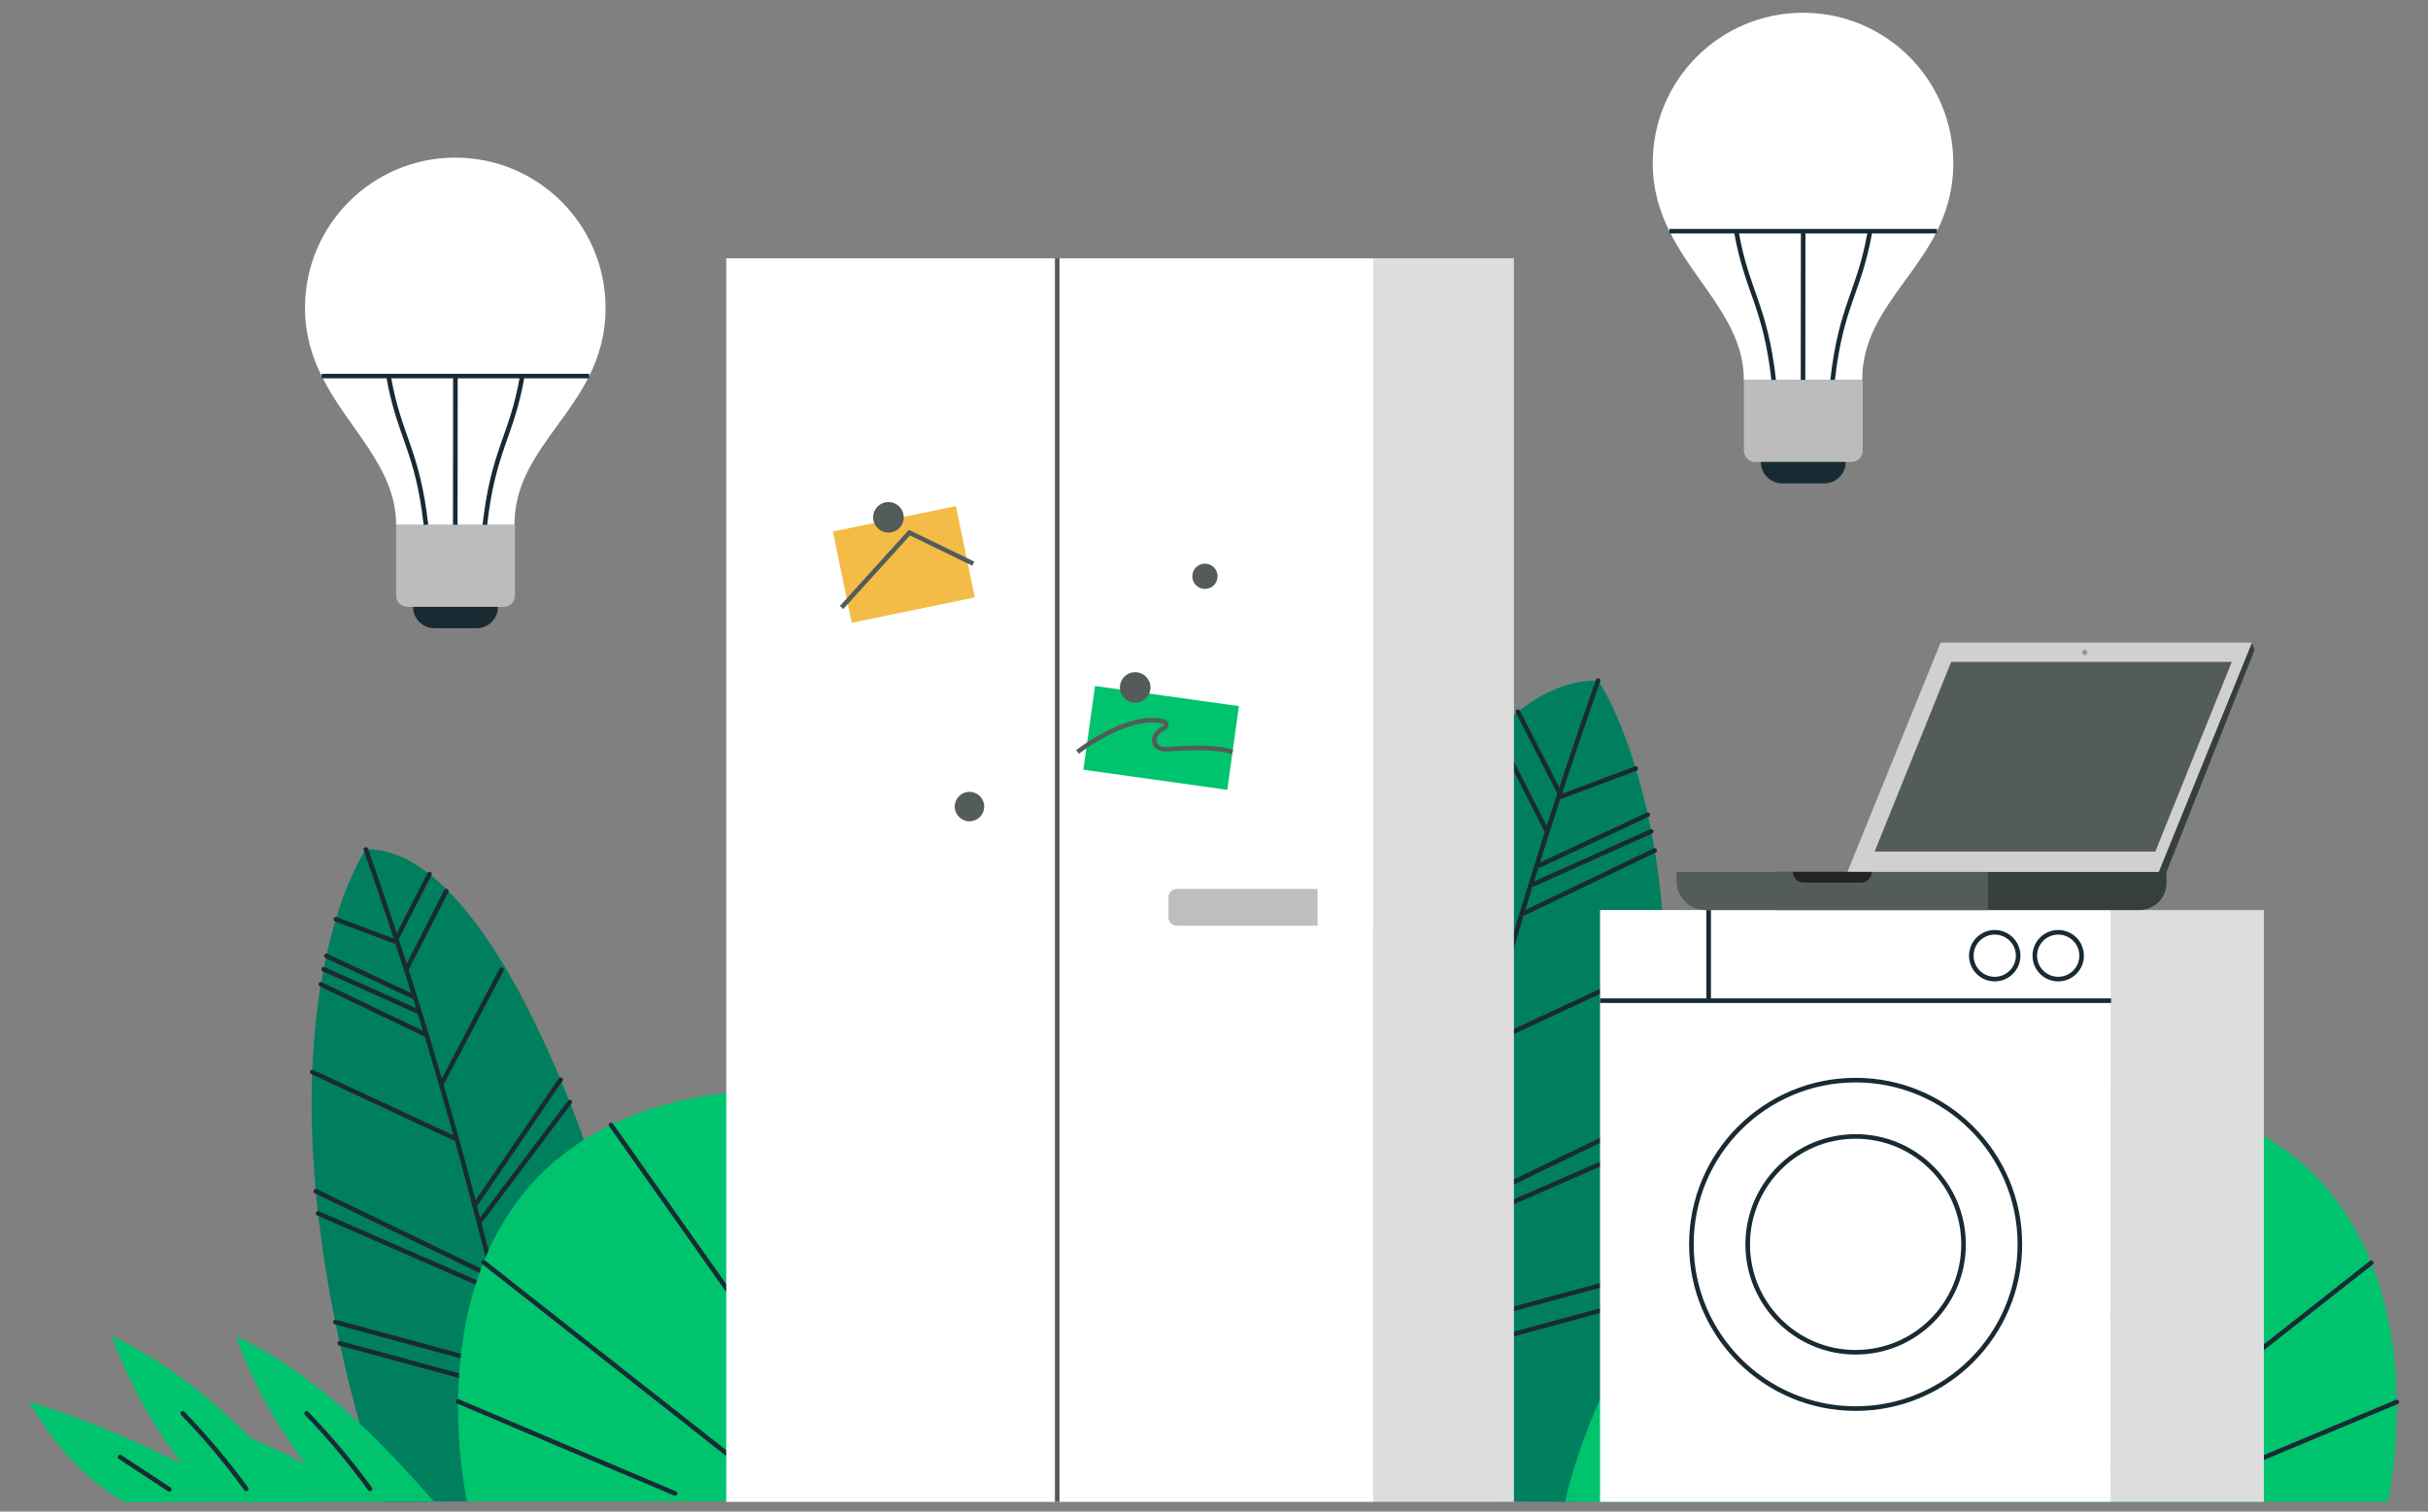<?xml version="1.0" encoding="UTF-8"?><svg xmlns="http://www.w3.org/2000/svg" xmlns:xlink="http://www.w3.org/1999/xlink" viewBox="0 0 530 330"><rect x="0" y="0" width="530" height="330" fill="#808080" stroke="none"/><defs><style>.cls-1{fill:#007f5f;}.cls-1,.cls-2,.cls-3,.cls-4,.cls-5,.cls-6,.cls-7,.cls-8,.cls-9,.cls-10,.cls-11,.cls-12,.cls-13{stroke-width:0px;}.cls-14{stroke:url(#linear-gradient);}.cls-14,.cls-2{isolation:isolate;opacity:.5;}.cls-14,.cls-15,.cls-16,.cls-17{fill:none;}.cls-14,.cls-16{stroke-linecap:round;stroke-linejoin:round;}.cls-2,.cls-6{fill:#535c58;}.cls-3{fill:#f2bc47;}.cls-4{fill:#202422;}.cls-5{fill:#bebebe;}.cls-7{fill:#ddd;}.cls-8{fill:#373f3b;}.cls-9{fill:#182b33;}.cls-10{fill:#bcbcbc;}.cls-15{stroke:#535c58;}.cls-15,.cls-17{stroke-miterlimit:10;}.cls-16,.cls-17{stroke:#182b33;}.cls-11{fill:#d0d0d0;}.cls-12{fill:#00c36e;}.cls-13{fill:#fff;}</style><linearGradient id="linear-gradient" x1="1220.639" y1="98.972" x2="52.753" y2="98.972" gradientTransform="translate(0 420.593) scale(1 -1)" gradientUnits="userSpaceOnUse"><stop offset="0" stop-color="#012400"/><stop offset=".94" stop-color="#012400"/></linearGradient></defs><g id="Layer_3"><path class="cls-1" d="M145.275,327.534c-1.54-41.53-32.41-142.94-65.42-142.1,0,0-28.95,41.24,3.74,142.44l61.68-.34Z"/><path class="cls-16" d="M118.305,326.824c-10.2-50.56-23.02-97.7-38.45-141.39"/><path class="cls-16" d="M109.484,211.685l-12.83,24.41"/><path class="cls-16" d="M97.415,194.514l-8.74,17.17"/><path class="cls-16" d="M93.764,190.834l-7.54,14.69-12.91-4.84"/><path class="cls-16" d="M90.014,217.464l-18.77-8.78"/><path class="cls-16" d="M91.056,220.744l-20.41-9.16"/><path class="cls-16" d="M92.634,225.734l-22.59-10.84"/><path class="cls-16" d="M99.074,248.444l-30.92-14.41"/><path class="cls-16" d="M107.555,278.724l-38.61-18.67"/><path class="cls-16" d="M108.325,281.895l-38.89-17.01"/><path class="cls-16" d="M112.284,299.214l-39.079-10.59"/><path class="cls-16" d="M113.445,303.924l-39.27-10.67"/><path class="cls-16" d="M122.375,235.694l-18.76,27.5"/><path class="cls-16" d="M124.364,240.594l-19.409,25.81"/><path class="cls-16" d="M136.514,280.594l-21.95,27.01"/><path class="cls-12" d="M94.703,327.806c-12.44-14.27-26.15-28.05-43.27-36.15,3.65,10.04,8.84,19.52,15.34,27.99-10.74-5.46-21.92-10.04-33.4-13.69,5.69,9.62,11.28,16.21,20.83,22.01l40.5-.16Z"/><path class="cls-16" d="M80.762,325.026c-4.22-5.81-8.85-11.32-13.84-16.48"/><path class="cls-14" d="M63.983,325.156c-3.58-2.36-7.16-4.72-10.74-7.07"/><path class="cls-12" d="M67.672,327.806c-12.44-14.27-26.15-28.05-43.27-36.15,3.65,10.04,8.84,19.52,15.34,27.99-10.74-5.46-21.92-10.04-33.4-13.69,5.69,9.62,11.28,16.21,20.83,22.01l40.5-.16Z"/><path class="cls-16" d="M53.733,325.026c-4.22-5.81-8.85-11.32-13.84-16.48"/><path class="cls-16" d="M36.961,325.156c-3.58-2.36-7.16-4.72-10.74-7.07"/><path class="cls-12" d="M101.947,327.767h179.6s-17.96-89.94-109-89.94-70.6,89.94-70.6,89.94Z"/><path class="cls-16" d="M189.932,325.689l-56.566-80.123"/><path class="cls-16" d="M170.761,326.85l-65.195-51.284"/><path class="cls-16" d="M147.346,326.035l-47.349-20.089"/><path class="cls-16" d="M195.728,325.101l-27.51-87.275"/><path class="cls-16" d="M190.792,239.356l8.793,86.334"/><path class="cls-16" d="M212.368,325.356l22.839-68.83"/><path class="cls-16" d="M225.757,325.356l38.05-38.7"/><path class="cls-1" d="M266.498,327.446c1.938-52.275,40.796-179.924,82.347-178.866,0,0,36.441,51.91-4.708,179.294l-77.639-.428Z"/><path class="cls-16" d="M300.446,326.553c12.839-63.642,28.976-122.978,48.398-177.972"/><path class="cls-16" d="M311.55,181.622l16.15,30.725"/><path class="cls-16" d="M326.741,160.009l11.001,21.613"/><path class="cls-16" d="M331.337,155.377l9.491,18.491,16.25-6.092"/><path class="cls-16" d="M336.057,188.897l23.626-11.051"/><path class="cls-16" d="M334.745,193.026l25.691-11.53"/><path class="cls-16" d="M332.759,199.307l28.435-13.645"/><path class="cls-16" d="M324.653,227.893l38.92-18.139"/><path class="cls-16" d="M313.978,266.007l48.6-23.5"/><path class="cls-16" d="M313.008,269.998l48.952-21.411"/><path class="cls-16" d="M308.025,291.799l49.19-13.33"/><path class="cls-16" d="M306.564,297.728l49.431-13.431"/><path class="cls-16" d="M295.323,211.844l23.614,34.615"/><path class="cls-16" d="M292.819,218.012l24.431,32.488"/><path class="cls-16" d="M277.526,268.361l27.629,33.999"/><path class="cls-12" d="M521.233,327.875h-179.6s17.96-89.94,109-89.94c91.04,0,70.6,89.94,70.6,89.94Z"/><path class="cls-16" d="M434.373,325.069l55.441-79.394"/><path class="cls-16" d="M452.934,326.553l64.679-50.878"/><path class="cls-16" d="M476.111,325.75l47.072-19.695"/><path class="cls-16" d="M428.228,324.236l26.734-86.302"/><path class="cls-16" d="M432.413,239.214l-8.744,85.854"/><path class="cls-16" d="M410.907,325.75l-22.934-69.115"/><path class="cls-16" d="M397.034,325.069l-37.661-38.305"/></g><g id="Layer_2"><path class="cls-13" d="M132.185,67.214c0-18.114-14.689-32.804-32.804-32.804s-32.804,14.689-32.804,32.804c0,5.715,1.481,10.542,3.635,14.887,5.74,11.585,16.251,19.793,16.251,32.501h25.836c0-13.443,10.585-21.009,16.312-32.501,2.123-4.259,3.574-9.054,3.574-14.887Z"/><path class="cls-17" d="M128.612,82.1h-14.603M70.213,82.1h14.597M99.381,114.602l.031-32.501M99.412,82.1h14.597M99.412,82.1h-14.603M105.837,114.602c1.845-16.442,5.863-19.219,8.172-32.501M84.809,82.1c2.314,13.282,6.326,16.059,8.172,32.501"/><path class="cls-10" d="M86.463,114.608h25.947v15.418c0,1.358-1.111,2.456-2.463,2.456h-21.015c-1.358,0-2.463-1.105-2.463-2.456v-15.418h-.006Z"/><path class="cls-9" d="M104.041,137.148h-9.215c-2.568,0-4.654-2.086-4.654-4.66h18.528c0,2.574-2.086,4.66-4.654,4.66h-.006Z"/><path class="cls-13" d="M426.381,35.584c0-18.114-14.689-32.804-32.804-32.804s-32.804,14.689-32.804,32.804c0,5.715,1.481,10.542,3.635,14.887,5.74,11.585,16.251,19.793,16.251,32.501h25.836c0-13.443,10.585-21.009,16.312-32.501,2.123-4.259,3.574-9.054,3.574-14.887Z"/><path class="cls-17" d="M422.807,50.471h-14.603M364.409,50.471h14.597M393.577,82.972l.031-32.501M393.608,50.471h14.597M393.608,50.471h-14.603M400.033,82.972c1.845-16.442,5.863-19.219,8.172-32.501M379.005,50.471c2.314,13.282,6.326,16.059,8.172,32.501"/><path class="cls-10" d="M380.659,82.979h25.947v15.418c0,1.358-1.111,2.456-2.463,2.456h-21.015c-1.358,0-2.463-1.105-2.463-2.456v-15.418h-.006Z"/><path class="cls-9" d="M398.237,105.519h-9.215c-2.568,0-4.654-2.086-4.654-4.66h18.528c0,2.574-2.086,4.66-4.654,4.66h-.006Z"/><path class="cls-7" d="M330.47,56.39h-30.712v271.485h30.712V56.39Z"/><path class="cls-13" d="M299.759,56.39h-141.226v271.485h141.226V56.39Z"/><path class="cls-3" d="M208.667,110.487l-26.86,5.542,4.111,19.935,26.86-5.543-4.111-19.935Z"/><path class="cls-6" d="M263.023,128.57c1.524,0,2.759-1.234,2.759-2.759s-1.234-2.759-2.759-2.759-2.759,1.234-2.759,2.759,1.234,2.759,2.759,2.759Z"/><path class="cls-6" d="M211.623,179.298c1.778,0,3.216-1.438,3.216-3.216s-1.438-3.216-3.216-3.216-3.216,1.438-3.216,3.216,1.438,3.216,3.216,3.216Z"/><path class="cls-15" d="M183.708,132.619l14.813-16.343,13.936,6.777"/><path class="cls-12" d="M270.443,154.156l-31.409-4.394-2.555,18.275,31.415,4.388,2.549-18.269Z"/><path class="cls-15" d="M235.207,164.161s10.98-8.61,18.831-6.647c.685.173.728,1.111.086,1.407-3.259,1.512-2.685,4.876.66,4.647,3.907-.265,10.029-.679,14.257.586"/><path class="cls-6" d="M247.798,153.422c1.845,0,3.339-1.494,3.339-3.339s-1.494-3.339-3.339-3.339-3.339,1.494-3.339,3.339,1.494,3.339,3.339,3.339Z"/><path class="cls-6" d="M193.935,116.276c1.845,0,3.339-1.494,3.339-3.339s-1.494-3.339-3.339-3.339-3.339,1.494-3.339,3.339,1.494,3.339,3.339,3.339Z"/><path class="cls-5" d="M256.888,194.067h30.73v8.024h-30.73c-1.006,0-1.821-.815-1.821-1.821v-4.382c0-1.006.815-1.821,1.821-1.821Z"/><path class="cls-15" d="M230.775,56.39v271.485"/><path class="cls-13" d="M460.847,327.875h-111.576v-129.203h111.576v129.203Z"/><path class="cls-17" d="M349.271,218.458h111.576"/><path class="cls-17" d="M405.06,307.507c19.801,0,35.853-16.053,35.853-35.853s-16.052-35.853-35.853-35.853-35.853,16.053-35.853,35.853,16.052,35.853,35.853,35.853Z"/><path class="cls-17" d="M405.058,295.213c13.011,0,23.558-10.548,23.558-23.558s-10.547-23.558-23.558-23.558-23.558,10.548-23.558,23.558,10.547,23.558,23.558,23.558Z"/><path class="cls-17" d="M449.281,213.749c2.822,0,5.11-2.29,5.11-5.11s-2.288-5.11-5.11-5.11-5.11,2.29-5.11,5.11,2.288,5.11,5.11,5.11Z"/><path class="cls-17" d="M435.424,213.749c2.822,0,5.11-2.29,5.11-5.11s-2.288-5.11-5.11-5.11-5.11,2.29-5.11,5.11,2.288,5.11,5.11,5.11Z"/><path class="cls-17" d="M372.977,218.458v-19.787"/><path class="cls-7" d="M460.847,327.875h33.328v-129.203h-33.328v129.203Z"/><path class="cls-8" d="M387.489,190.343h85.42v2.426c0,3.255-2.642,5.902-5.902,5.902h-79.523v-8.328h.005Z"/><path class="cls-6" d="M365.98,190.343h67.961v8.328h-61.715c-3.443,0-6.241-2.798-6.241-6.241v-2.087h-.005Z"/><path class="cls-8" d="M471.194,190.375h1.722l19.105-48.19c.081-.199.081-.42,0-.624l-.49-1.275-20.342,50.089h.005Z"/><path class="cls-11" d="M403.265,190.343l20.342-50.056h67.961l-20.342,50.056"/><path class="cls-6" d="M470.472,185.91l16.7-41.411h-61.258l-16.705,41.411h61.263Z"/><path class="cls-4" d="M391.353,190.343h17.222c0,1.286-1.044,2.33-2.33,2.33h-12.562c-1.286,0-2.33-1.044-2.33-2.33Z"/><path class="cls-2" d="M455.058,142.982c.311,0,.565-.253.565-.565s-.253-.565-.565-.565c-.312,0-.565.253-.565.565s.253.565.565.565Z"/></g></svg>